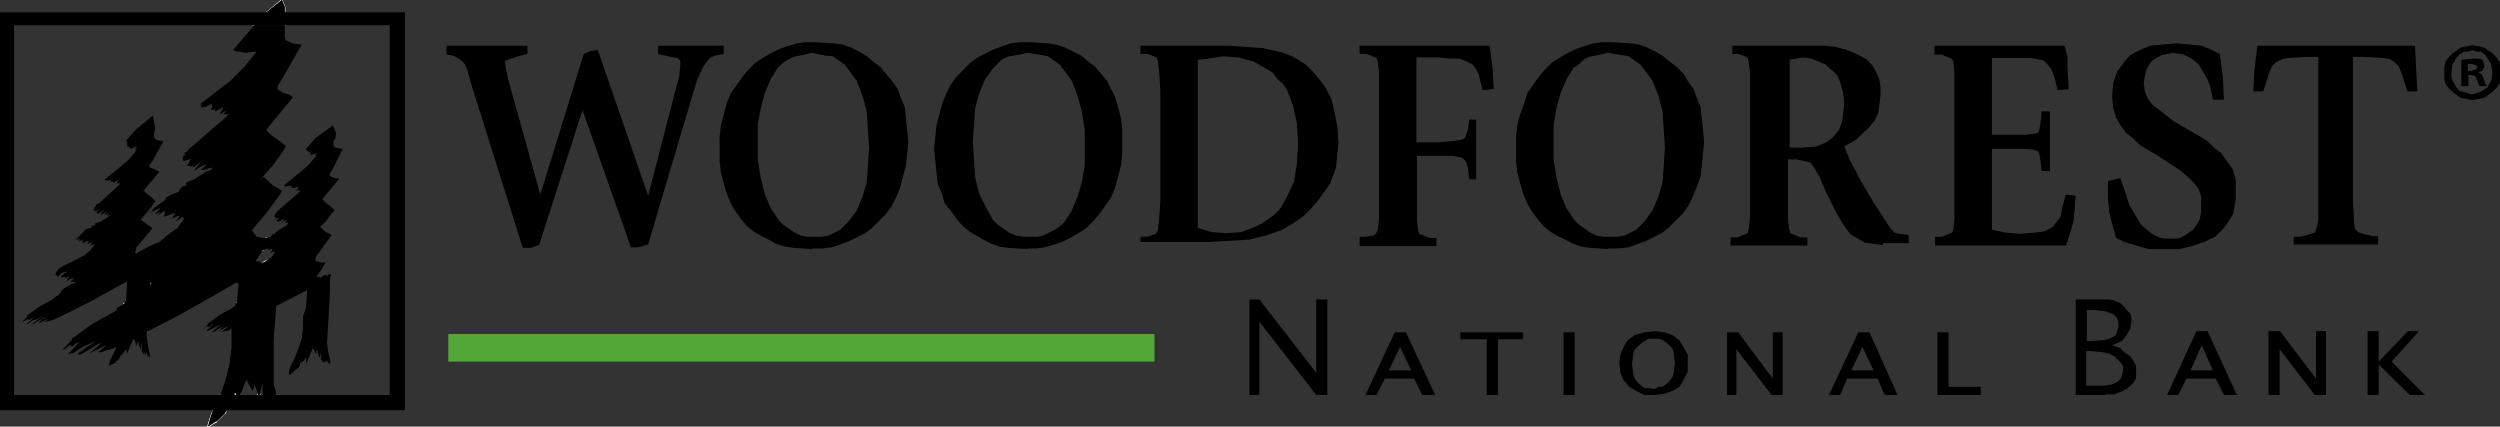 <?xml version="1.0" encoding="utf-8"?>
<!-- Generator: Adobe Illustrator 25.4.1, SVG Export Plug-In . SVG Version: 6.00 Build 0)  -->
<svg version="1.1" id="Layer_1" xmlns="http://www.w3.org/2000/svg" xmlns:xlink="http://www.w3.org/1999/xlink" x="0px" y="0px"
	 viewBox="0 0 426.6 72.8" style="enable-background:new 0 0 426.6 72.8;" xml:space="preserve">
<rect x="0" y="0" width="426.6" height="72.8" fill="#333333" stroke="none"/>
<style type="text/css">
	.st0{fill:#FFFFFF;}
	.st1{fill:#54A838;}
</style>
<g>
	<polygon points="35.5,72.7 35.7,71.9 36,71 37.6,67.4 40,67.4 39.5,68.6 39.3,69.1 39.1,69.6 38.8,69.8 38.6,70 38.4,70.5 
		37.2,71.7 36.9,71.9 36.4,72.2 35.7,72.7 35.5,72.7 	"/>
	<polygon class="st0" points="40.1,67.3 40.1,67.3 40.1,67.4 40.1,67.4 40.1,67.3 	"/>
	<polygon points="40.1,67.4 40.1,67.4 40.1,67.5 40.1,67.5 40.1,67.4 	"/>
	<polygon class="st0" points="38.7,70.2 38.5,70.2 38.4,70.5 37.2,71.7 36.9,71.9 36.4,72.2 35.7,72.7 35.5,72.7 35.7,71.9 36,71 
		36.4,70.2 36.2,70.2 35.9,71 35.6,71.9 35.4,72.6 35.3,72.8 35.5,72.8 35.7,72.8 35.8,72.8 36.5,72.3 37,72.1 37,72 37.2,71.8 
		38.4,70.6 38.5,70.6 38.7,70.2 	"/>
	<path d="M37.6,67.6h-0.1l-1.1,2.4h0.1L37.6,67.6L37.6,67.6z M40.1,67.6H40l-0.4,1.1l-0.2,0.5l-0.2,0.5l-0.2,0.2l-0.1,0.1h0.2l0,0
		l0.2-0.2l0,0l0.2-0.5l0.2-0.5l0,0L40.1,67.6L40.1,67.6z"/>
	<path class="st0" d="M36.4,70h-0.1l-0.1,0.1h0.1L36.4,70L36.4,70z M38.8,70h-0.2l-0.1,0.1h0.1L38.8,70L38.8,70L38.8,70z"/>
	<path d="M36.5,69.9h-0.1L36.3,70h0.1L36.5,69.9L36.5,69.9z M38.9,69.9h-0.2L38.6,70h0.2L38.9,69.9L38.9,69.9z"/>
	<rect x="37.5" y="67.4" transform="matrix(0.427 -0.904 0.904 0.427 -39.463 72.531)" class="st0" width="0" height="0"/>
	<polygon points="37.5,67.4 37.5,67.4 37.5,67.6 37.6,67.6 37.5,67.6 37.5,67.4 	"/>
	<path d="M35.7,72.5l0.2-0.6l0,0l0.2-0.9l1.6-3.5h2.1l-0.4,1L39.2,69L39,69.5l-0.2,0.2L38.5,70l0,0l-0.2,0.5l-1.2,1.2l-0.2,0.2
		l-0.5,0.2l0,0L35.7,72.5L35.7,72.5L35.7,72.5z M40,67.6h-2.4l-1.1,2.4L36.4,70l-0.1,0.1L36,71l-0.2,0.9l-0.2,0.7h0.2l0.7-0.5
		l0.5-0.2l0.2-0.2l1.2-1.2l0.2-0.4l0.1-0.1l0.1-0.1l0.1-0.1l0.2-0.2l0.2-0.5l0.2-0.5L40,67.6L40,67.6z"/>
	<polygon points="40.3,67.4 41,67.4 40.3,68.9 40.3,67.4 	"/>
	<polygon class="st0" points="41.2,67.3 41.1,67.3 41.1,67.4 41.1,67.4 41.2,67.3 	"/>
	<polygon points="41.1,67.4 41.1,67.4 41.1,67.5 41.1,67.4 	"/>
	<path d="M40.3,68.9L40.3,68.9h0.1H40.3L40.3,68.9z M40.4,68.9L40.4,68.9z M41,67.6h-0.1l-0.7,1.3v-1.3h-0.1v1.3v0.5l0.2-0.4
		L41,67.6L41,67.6z"/>
	<path d="M40.4,68.4v-0.8h0.4L40.4,68.4L40.4,68.4z M40.9,67.6h-0.7v1.3L40.9,67.6L40.9,67.6z"/>
	<polygon points="44.1,67.4 44.3,67.4 44.3,67.7 44.1,67.4 	"/>
	<polygon class="st0" points="43.9,67.3 43.8,67.3 43.9,67.4 43.9,67.4 43.9,67.3 	"/>
	<polygon points="43.9,67.4 43.9,67.4 44,67.5 44,67.5 43.9,67.4 	"/>
	<path d="M44.3,67.7L44.3,67.7L44.3,67.7L44.3,67.7z M44.4,67.6L44.4,67.6z M44.4,67.6h-0.1v0.1l-0.1-0.1H44l0.2,0.2l0.2,0.2v-0.3
		V67.6L44.4,67.6z"/>
	<polygon points="44.4,67.4 44.4,67.6 44.3,67.6 44.4,67.6 44.4,67.4 	"/>
	<polygon points="44.3,67.6 44.2,67.6 44.3,67.7 44.3,67.6 	"/>
	<polygon points="43.4,4.3 45.5,2.1 48.1,0 48.6,1.2 48.6,2.4 48.6,4.3 43.4,4.3 	"/>
	<polygon class="st0" points="48.2,0 48.1,0 48.6,1.2 48.6,2 48.7,2 48.7,1.2 48.7,1.2 48.2,0 	"/>
	<polygon points="48.7,2.3 48.6,2.3 48.6,2.4 48.6,4.2 48.7,4.2 48.7,2.4 48.7,2.3 	"/>
	<polygon class="st0" points="48.7,2 48.6,2 48.6,2.1 48.7,2.1 48.7,2 	"/>
	<polygon points="48.7,2.1 48.6,2.1 48.6,2.3 48.7,2.3 48.7,2.1 	"/>
	<polygon class="st0" points="48.1,0 48.1,0 48,0 48.1,0 47.9,0 45.5,2 45.6,2 48.1,0 	"/>
	<polygon points="45.4,2.3 45.2,2.3 43.3,4.2 43.5,4.2 45.4,2.3 	"/>
	<polygon class="st0" points="45.6,2 45.5,2 45.4,2 45.3,2.1 45.5,2.1 45.6,2 	"/>
	<polygon points="45.5,2.1 45.3,2.1 45.2,2.3 45.4,2.3 45.5,2.1 	"/>
	<polygon class="st0" points="43.2,4.3 43.2,4.3 43.1,4.4 43.1,4.4 43.2,4.3 	"/>
	<polygon points="43.3,4.2 43.2,4.3 43.2,4.3 43.3,4.2 	"/>
	<polygon points="48.1,0 48.1,0 45.6,2 45.5,2.1 45.4,2.3 43.5,4.2 43.6,4.2 45.6,2.2 48.1,0.2 48.5,1.2 48.5,2.4 48.5,4.2 
		48.6,4.2 48.6,2.4 48.6,2.3 48.6,2.1 48.6,2 48.6,1.2 48.1,0 	"/>
	<polygon points="47.4,69.6 47.2,69.6 47.2,69.8 46.9,69.6 46.5,68.6 46.2,68.9 46.2,69.3 46.2,69.6 46,69.3 45.7,68.6 45.5,69.1 
		45.5,69.3 45.3,69.1 45,68.6 45,68.4 44.8,68.1 44.8,67.4 47.2,67.4 47.4,68.1 47.6,69.6 47.6,69.8 47.4,69.6 	"/>
	<polygon points="47.3,67.6 47.2,67.6 47.4,68.1 47.6,69.6 47.6,69.8 47.4,69.6 47.2,69.6 47.2,69.8 46.9,69.6 46.5,68.6 46.2,68.9 
		46.2,69.3 46.2,69.6 46,69.3 45.7,68.6 45.5,69.1 45.5,69.3 45.3,69.1 45,68.6 45,68.4 44.9,68.4 45,68.4 44.8,68.1 44.8,67.6 
		44.7,67.6 44.7,68.1 44.7,68.2 44.9,68.4 44.9,68.6 44.9,68.7 45.2,69.2 45.2,69.2 45.4,69.4 45.6,69.6 45.6,69.1 45.7,68.9 
		45.9,69.4 45.9,69.4 46.1,69.7 46.3,69.9 46.3,69.3 46.3,68.9 46.4,68.8 46.8,69.6 46.8,69.6 47.1,69.9 47.1,69.9 47.3,69.9 
		47.3,69.7 47.4,69.7 47.6,69.9 47.6,69.9 47.8,69.9 47.8,69.6 47.8,69.6 47.5,68.1 47.5,68.1 47.3,67.6 	"/>
	<path class="st0" d="M47.3,70L47.3,70L47.3,70L47.3,70L47.3,70z M47.8,70L47.8,70L47.8,70L47.8,70L47.8,70z"/>
	<path d="M47.3,69.9h-0.2l0.1,0.1h0V69.9L47.3,69.9z M47.8,69.9h-0.2l0.1,0.1h0V69.9L47.8,69.9z"/>
	<rect x="47.3" y="67.4" transform="matrix(0.969 -0.247 0.247 0.969 -15.188 13.77)" class="st0" width="0" height="0"/>
	<polygon points="47.3,67.4 47.3,67.4 47.3,67.6 47.2,67.6 47.3,67.6 47.3,67.4 	"/>
	<path d="M45,68.4L45,68.4z M45.1,68.3l-0.2-0.2v-0.5h2.2l0.2,0.6l0.2,1.3l0,0l0,0h-0.3H47v0.1l0,0l-0.5-0.9l-0.1-0.1l-0.4,0.4l0,0
		v0.5l0,0l-0.2-0.7l-0.1-0.3L45.4,69l0,0l0,0l-0.2-0.4L45.1,68.3L45.1,68.3L45.1,68.3L45.1,68.3z M47.2,67.6L47.2,67.6h-2.4v0.6
		l0.2,0.2l0.1-0.1L45,68.4v0.2l0.2,0.5l0.2,0.2v-0.2l0.2-0.5l0.2,0.7l0.2,0.2v-0.2v-0.5l0.2-0.2l0.5,1l0.2,0.2v-0.2h0.2l0.2,0.2
		v-0.2l-0.2-1.4L47.2,67.6L47.2,67.6z"/>
	<polygon class="st0" points="47.3,67.3 47.3,67.3 47.3,67.4 47.3,67.4 47.3,67.3 	"/>
	<path d="M48.6,43.6h-0.5h0l-1,0.7h-0.4h-0.1v-0.1V44h-0.3l-0.4,0.3l0.4-0.2h0.2v0.2h0.2h0.5l1-0.7h0.2l-0.2,0.2l-0.2,1.4l-0.5,3.6
		L47.2,52l0.1-0.1l0.2-3l0.5-3.6l0.2-1.4l0.2-0.2L48.6,43.6L48.6,43.6z M46.1,40.5l-0.2,0.1H46l0.2,0.2l-0.5,0.5v0.2L45.3,42
		l-0.3,0.5l0.2-0.1l0.2-0.3l0.5-0.5l0,0v-0.2l0.4-0.4l0.1-0.1L46.1,40.5L46.1,40.5z"/>
	<path class="st0" d="M47.3,52l-0.1,0.1l0,0.1l0.1-0.1L47.3,52L47.3,52z M45.8,44.2l-0.6,0.3l0,0l-0.5,0.3h0.1l0.5-0.2l0,0
		L45.8,44.2L45.8,44.2z M45,42.6l-0.2,0.1l-0.1,0.2l0.2-0.1L45,42.6L45,42.6z M45.9,40.5h-0.4l0,0l0,0l-0.2,0.1h0.3L45.9,40.5
		L45.9,40.5z"/>
	<path d="M47.3,51.9L47.2,52l0,0.1l0.1-0.1L47.3,51.9L47.3,51.9z M46.3,44L46.3,44L46.3,44l-0.5,0.2l-0.5,0.4l0,0l0.6-0.3L46.3,44
		L46.3,44z M45.1,42.4l-0.2,0.1l-0.1,0.2l0.2-0.1L45.1,42.4L45.1,42.4z M46,40.5h-0.2l-0.4,0.1h0.4L46,40.5L46,40.5L46,40.5L46,40.5
		z"/>
	<polygon points="43.3,4.2 43.3,4.2 43.3,4.2 43.3,4.2 	"/>
	<path d="M25.4,48.6L24.9,49l-0.7,0.2l0,0l-1.9,1.2l-0.7,0.7l0,0l0,0.1l0,0l0,0.1h0l-0.1,0l-0.1,0.2l0.5-0.4h0.2h-0.2h-0.2l0.7-0.7
		l1.9-1.2l0.7-0.2l0.4-0.4L25.4,48.6L25.4,48.6L25.4,48.6L25.4,48.6z M25.5,47.4L25,47.6l0,0l-1,0.7l-0.4,0.3l1.8-0.2l0-0.1
		l-1.4,0.2l1-0.7l0.5-0.2L25.5,47.4L25.5,47.4z M23,43.2l-0.7,0.4l-1.2,1l0,0l-1,1l-0.1,0.1l0.2,0.2L20,46l-0.5,0.2h0.7l0,0L20,46.4
		h0.4v0.1v0.2l-0.2,0.4l1.8-1.2l0.4-0.4h0.4l0,0l0,0L22.1,46l0,0l-0.3,0.5L21.6,47l-0.1,0.2h0.4h0l0.7-0.5l0.4-0.1l-0.5,0.4l0.1,0.2
		l1.4-0.7h0.2l0,0l-1,0.9l0,0v0.3v0l0.3,0.3l0.1,0.1l0.8-0.5l0.9-0.4l0.3,0.1l0-0.1L25.3,47l-1,0.5L23.6,48l-0.2-0.2v-0.2l1-0.9
		l0.2-0.2h-0.5L22.6,47l1-0.7l-1,0.2L21.9,47h-0.2l0.2-0.5l0.2-0.5l0.7-0.5l0.5-0.2h-0.5h-0.5l-0.5,0.5l-1.4,0.9l0.2-0.5l-0.2,0.2
		v-0.2h-0.2l0.2-0.2H20l0.5-0.2l-0.2-0.2l1-1l1.2-0.9L23,43.2L23,43.2L23,43.2L23,43.2z"/>
	<path class="st0" d="M21.3,51.6l-0.2,0.1l-0.1,0.2l0.2-0.1L21.3,51.6L21.3,51.6z M21.4,51.4L21.4,51.4L21.4,51.4L21.4,51.4
		L21.4,51.4z M25.7,48.2l-0.1,0l0,0.1l0.1,0l-0.1,0.1l0,0.2v0l0.1-0.1L25.7,48.2L25.7,48.2z M25.7,47.2l0,0.3l0.1,0L25.7,47.2
		L25.7,47.2L25.7,47.2z M23.2,43.1l-0.1,0.1v0l0.1,0.1l0.1-0.1L23.2,43.1L23.2,43.1L23.2,43.1z"/>
	<path d="M21.5,51.4l-0.2,0.1l-0.1,0.2l0.2-0.1L21.5,51.4L21.5,51.4z M21.6,51.2l-0.2,0.2l0,0h0.1L21.6,51.2L21.6,51.2L21.6,51.2
		L21.6,51.2z M25.5,48.5l-0.1,0.1l0,0l0,0l0,0.1l0.1-0.1v0L25.5,48.5L25.5,48.5z M25.5,48.3l-0.1,0l0,0.1l0.1,0L25.5,48.3L25.5,48.3
		z M25.5,47.2l0,0.1l0.1,0v0.1l-0.1,0l0,0.1l0.1,0l0-0.3L25.5,47.2L25.5,47.2z M23.1,43.2L23,43.2v0l0.1,0.1l0.1-0.1L23.1,43.2
		L23.1,43.2L23.1,43.2z"/>
	<polygon class="st0" points="37.6,67.3 37.5,67.3 37.5,67.4 37.6,67.3 	"/>
	<path d="M40.4,52L40.4,52l-0.1,0.1l-0.1,1.5l-0.5,1.5l0.1-0.1l-0.2,0.2l-0.2,0.6v0.1l0.1-0.1v0l0.7-2.1L40.4,52L40.4,52z
		 M40.7,48.1L40.7,48.1L40.7,48.1L40.7,48.1L40.7,48.1z M40.7,48L40.6,48v0h0.1L40.7,48L40.7,48z"/>
	<path class="st0" d="M39.5,56L39.4,56v0.1l0.1-0.1V56L39.5,56z M40.4,51.6l-0.1,0.1l0,0.2l0.1-0.1L40.4,51.6L40.4,51.6z M40.7,48.8
		l-0.1,0.1l0,0L40.7,48.8L40.7,48.8L40.7,48.8z M40.7,48.3l-0.1,0.1l0,0.2l0.1-0.1L40.7,48.3L40.7,48.3z M40.5,48.2L40.5,48.2
		L40.5,48.2L40.5,48.2L40.5,48.2z M40.5,48.2h-0.2l-0.2,0.1h0.1l0,0l0,0L40.5,48.2L40.5,48.2L40.5,48.2z"/>
	<path d="M39.5,55.8l-0.1,0.1V56l0.1-0.1V55.8L39.5,55.8z M39.8,55l-0.1,0.1l0,0.1L39.8,55L39.8,55z M40.4,51.7l-0.1,0.1l0,0.3
		l0.1-0.1l0.1-0.1L40.4,51.7L40.4,51.7z M40.6,48l-0.3,0.2h0.2l-0.1,0.1l0.1-0.1v0l0.1-0.1l0,0.2l0.1-0.1l0-0.2l0,0l0,0l0-0.1
		L40.6,48L40.6,48L40.6,48z"/>
	<path d="M22.2,58l-1.7,0.9L20,59.1l-0.1,0.2l0.6-0.3l1.6-0.8L22.2,58L22.2,58z M24.9,56.7l-2.3,1.1h0.1l0,0.1l0,0l2.2-1.1
		L24.9,56.7L24.9,56.7z"/>
	<path class="st0" d="M19.8,59.2l-0.2,0.1l0,0l-0.1,0.1l0.2-0.1l0,0L19.8,59.2L19.8,59.2z M22.6,57.9h-0.2l-0.1,0.2L22.6,57.9
		L22.6,57.9L22.6,57.9z M25.2,56.5l-0.1,0.1l0,0.1l0.1-0.1L25.2,56.5L25.2,56.5z"/>
	<path d="M20,59.1l-0.2,0.1l0,0.1l0,0l0.2-0.1L20,59.1L20,59.1z M22.7,57.8L22.7,57.8L22.2,58l-0.1,0.2l0.2-0.1l0.1-0.2h0.2l0,0
		L22.7,57.8L22.7,57.8L22.7,57.8L22.7,57.8z M25.1,56.6l-0.1,0.1l0,0.1l0.1-0.1L25.1,56.6L25.1,56.6z"/>
	<polygon class="st0" points="44.5,67.3 44.4,67.3 44.4,67.4 44.4,67.4 44.5,67.3 	"/>
	<polygon points="44.4,67.4 44.4,67.4 44.4,67.4 44.4,67.4 	"/>
	<polygon class="st0" points="40,67 40,67.3 40.1,67.3 40.1,67.2 40.1,67.2 40.1,67.3 40.3,67.3 40.3,67.2 40,67 	"/>
	<path d="M44,67.5L44,67.5L44,67.5L44,67.5L44,67.5z M41.1,67.5L41.1,67.5L41.1,67.5L41.1,67.5L41.1,67.5L41.1,67.5z M40.1,67.5
		L40.1,67.5L40.1,67.5L40.1,67.5L40.1,67.5L40.1,67.5z"/>
	<polygon class="st0" points="40.1,67.3 40,67.3 40,67.4 37.6,67.4 37.7,67.3 37.6,67.3 37.5,67.4 37.5,67.4 37.6,67.4 40,67.4 
		40.1,67.4 40.1,67.3 	"/>
	<path d="M37.6,67.4h-0.1l0,0.1h0.1L37.6,67.4L37.6,67.4z M40.1,67.4H40l0,0.1h0h0.1L40.1,67.4L40.1,67.4L40.1,67.4L40.1,67.4z"/>
	<polygon points="40,67.4 37.6,67.4 37.6,67.6 40,67.6 40,67.4 	"/>
	<polygon class="st0" points="41.1,67.3 41,67.3 41,67.4 40.3,67.4 40.3,67.3 40.2,67.3 40.1,67.4 40.3,67.4 40.3,67.4 41,67.4 
		41,67.4 41.1,67.4 41.1,67.3 	"/>
	<path d="M40.3,67.4h-0.1l0,0v0.1h0.1V67.4L40.3,67.4z M41.1,67.4H41l-0.1,0.1H41H41L41.1,67.4L41.1,67.4L41.1,67.4L41.1,67.4z"/>
	<polygon class="st0" points="40.2,67.3 40.1,67.3 40.1,67.4 40.1,67.4 40.1,67.4 40.2,67.3 	"/>
	<polygon points="40.1,67.4 40.1,67.4 40.1,67.5 40.1,67.4 	"/>
	<polygon points="41,67.4 40.3,67.4 40.3,67.4 40.3,67.6 40.9,67.6 41,67.4 41,67.4 	"/>
	<polygon class="st0" points="44.4,67.3 44.3,67.3 44.3,67.4 44.1,67.4 44,67.3 43.9,67.3 43.9,67.4 44.1,67.4 44.1,67.4 44.3,67.4 
		44.3,67.4 44.4,67.4 44.4,67.3 	"/>
	<path d="M44.1,67.4h-0.1l0,0l0,0l0.1,0.1h0.2L44.1,67.4L44.1,67.4z M44.4,67.4h-0.1v0.1h0.1L44.4,67.4L44.4,67.4L44.4,67.4z"/>
	<polygon points="44.3,67.4 44.1,67.4 44.1,67.4 44.2,67.6 44.3,67.6 44.3,67.4 44.3,67.4 	"/>
	<path class="st0" d="M43.4,4.3h-0.2l-0.1,0.1h0.2L43.4,4.3L43.4,4.3z M48.7,4.3h-0.1v0.1h0.1V4.3L48.7,4.3z"/>
	<polygon points="48.7,4.2 48.6,4.2 48.6,4.3 43.4,4.3 43.5,4.2 43.3,4.2 43.3,4.2 43.2,4.3 43.4,4.3 48.6,4.3 48.7,4.3 48.7,4.2 	
		"/>
	<polygon points="48.6,4.2 48.5,4.2 43.6,4.2 43.5,4.2 43.4,4.3 48.6,4.3 48.6,4.2 	"/>
	<polygon class="st0" points="47.3,67.3 47.1,67.3 47.2,67.4 44.8,67.4 44.8,67.3 44.7,67.3 44.7,67.4 44.7,67.4 44.8,67.4 
		44.8,67.4 47.2,67.4 47.2,67.4 47.3,67.4 47.3,67.4 47.3,67.4 47.3,67.3 	"/>
	<path d="M44.8,67.4h-0.1v0.1h0.1V67.4L44.8,67.4z M47.3,67.4h-0.1l0,0.1h0.1L47.3,67.4L47.3,67.4z"/>
	<polygon points="47.2,67.4 44.8,67.4 44.8,67.4 44.8,67.6 47.2,67.6 47.2,67.6 47.2,67.4 47.2,67.4 	"/>
	<polygon class="st1" points="76.5,57 197,57 197,61.7 76.5,61.7 76.5,57 	"/>
	<path d="M206.3,10l-1.9,0.2v28.7l2.4,0.7l2.4,0.2l2.6-0.2l1.4-0.5l1.2-0.5l1-0.5l1-0.7l1-0.7l1-1l1.2-2.1l1.2-2.6l0.5-3.1l0.2-3.3
		l-0.2-3.6l-0.7-3.1l-1-2.6l-0.7-1l-1-0.9l-0.7-1l-1.2-0.7l-2.1-1.2l-2.6-0.7l-2.6-0.2L206.3,10L206.3,10z M194.6,41.8v-1.4h1.2
		l1.4-0.5l0.2-0.2l0.2-0.5l0.2-1.9l0.2-3.1V15.4l-0.2-3.1l-0.2-1.9l-0.2-0.5l-0.2-0.2l-1.4-0.5h-1.2V7.8h15.2l2.6,0.2l3.1,0.2
		l3.1,0.7l1.4,0.5l1.4,0.7l1.4,0.9l1.2,1.2l1.2,1.4l1,1.4l1,1.9l0.5,2.1l0.5,2.6l0.2,2.8l-0.2,1.7l-0.2,2.4l-0.5,1.4l-0.5,1.4
		l-1,1.4l-1,1.4l-1.2,1.4l-1.4,1.4l-1.7,1.2l-2.1,1.2l-2.6,0.9l-2.9,0.7l-3.3,0.2l-3.6,0.2H194.6L194.6,41.8z M232,41.8v-1.4h1
		l1.4-0.2l0.5-0.5l0.2-0.5l0.2-1.7v-3.3V15.4v-3.1l-0.2-1.9l-0.2-0.5l-0.5-0.2l-1.2-0.5H232V7.8h22.2l0.5,3.8l0.2,3.6l-1.9,0.2
		l-0.7-2.8l-0.5-0.9l-0.5-0.7l-1-0.5l-1.2-0.5h-1.7l-1.9-0.2h-3.8v14.5h3.6l2.4-0.2l1.4-0.2l0.7-0.2l0.2-0.2l0.5-1.4l0.2-1.7h1.2
		v10.2h-1.2l-0.2-1.9l-0.2-0.7l-0.2-0.5l-0.5-0.5l-0.5-0.2l-1.4-0.2h-2.1h-3.8v7.8v3.3l0.2,1.7l0.2,0.5l0.5,0.2l1.2,0.5h1.2v1.4H232
		L232,41.8z M306.6,10l-1.2,0.2v15h2.1l2.4-0.2l1.7-0.7l1.2-0.9l1-1.2l0.5-1.4l0.2-1.2l0.2-2.1l-0.2-1.7L314,14l-0.5-1.2l-1-0.9
		l-1-0.9l-1.2-0.5l-1.2-0.5l-1.4-0.2L306.6,10L306.6,10z M321.3,41.8l-1.7-0.2l-1.4-0.2l-1.2-0.7l-1.2-0.7l-0.7-0.9l-0.7-1l-1-1.7
		l-1.9-3.8l-1-2.4l-1-1.7l-0.5-0.7l-0.5-0.2l-1-0.2l-1-0.2h-1.4v7.1v3.1l0.2,1.7l0.2,0.7l0.5,0.2l1.2,0.5h1.2v1.4h-13.1v-1.4h1.2
		l1.2-0.5l0.5-0.2l0.2-0.7l0.2-1.7v-3.1V15.4v-3.1l-0.2-1.7l-0.2-0.7L298,9.7l-1.4-0.5h-1V7.8h13.8h1.9l1.9,0.2l1.9,0.5l1.7,0.7
		l1.7,0.9l0.7,0.7l0.5,0.7l0.5,0.9l0.5,1.2l0.2,1.2v1.4l-0.2,1.7l-0.2,1.4l-0.7,1.4l-1,1.2l-1,0.9l-1,1l-2.1,1.2l1,2.4l1.9,3.6
		l2.4,4l2.6,4l0.7,0.7l0.7,0.2l1.7,0.2v1.4H321.3L321.3,41.8z M330.2,41.8v-1.4h1.2l1.2-0.5l0.5-0.2l0.2-0.5l0.2-1.7v-3.3V15.4v-3.3
		l-0.2-1.7L333,10l-0.5-0.2l-1.2-0.5h-1.2V7.8h22.2l0.5,1.9v1.9l0.2,3.6l-1.9,0.2l-0.5-2.1l-0.5-1.4l-0.7-0.9l-0.7-0.7l-1-0.2
		l-1.2-0.2h-3.3h-3.3V23h3.1h2.6l1.7-0.2l0.5-0.2l0.2-0.5l0.2-1.2l0.2-1.9h1.4v10.2h-1.4l-0.2-1.7l-0.2-1.2l-0.2-0.5l-0.5-0.2
		l-1.7-0.2h-2.4h-3.3v13.8l2.4,0.5l2.4,0.2l2.4-0.2l1.7-0.2l1.4-0.7l0.7-0.9l0.7-0.9l0.2-1.2l0.7-2.6l1.7,0.2l-0.2,2.6l-0.2,1.9
		l-1.2,4H330.2L330.2,41.8z M391.4,41.8v-1.4h1.2l1.7-0.5l0.7-0.2l0.2-0.5l0.2-0.7l0.2-0.9v-3.1V9.7h-1.9l-3.3,0.2l-1,0.2l-1,0.5
		l-0.7,0.7l-0.5,1.2l-1,3.1h-1.7l0.2-3.8l0.5-4h26.9l0.2,4l0.2,3.8h-1.7l-1-3.1l-0.5-1.2l-0.7-0.7l-0.7-0.5l-1.2-0.2l-3.3-0.2h-1.9
		v24.7l0.2,3.1v0.9l0.2,0.7l0.5,0.5l0.5,0.2l1.9,0.5h1v1.4H391.4L391.4,41.8z M107.7,42.3l-8.3-23.5l-7.4,23l-1.4,0.5h-1.4L80.3,14
		l-0.5-1.9l-0.5-1.2l-0.7-0.7l-1.2-0.7l-1.2-0.2V7.8H90v1.4l-1.9,0.5l-1.4,0.5l-0.5,0.2v0.5l0.5,2.6l5.5,19.7l7.4-24l1.2-0.5
		l1.2-0.2l8.6,24.9l4.3-16.6l1-3.8l0.2-2.1v-0.5l-0.5-0.5l-1.2-0.2l-2.1-0.5V7.8h11.2v1.4L122,9.5l-0.5,0.2L121,10l-0.5,0.7
		l-0.5,0.7l-1,2.1l-1,3.3l-7.4,24.9l-1.7,0.5H107.7L107.7,42.3z M137.4,9.3l-1,0.2l-1,0.2l-1,0.5l-1,0.7l-0.7,0.7l-1.2,1.9l-1,2.4
		l-0.7,2.6l-0.5,2.8v2.8v3.1l0.5,3.1l0.7,2.8l1,2.4l1.4,2.1l0.7,0.7l1,0.7l1,0.7l1,0.5l1.2,0.2h1.2h1.2l1.2-0.2l1-0.5l1-0.5l0.7-0.7
		l0.7-0.7l1.4-1.9l1-2.4l0.7-2.4l0.2-2.8l0.2-3.1l-0.2-3.1l-0.2-3.1l-0.7-2.6l-1-2.6l-1.4-1.9l-0.7-0.9l-1-0.7l-1-0.7L141,9.5
		l-1.2-0.2L138.6,9L137.4,9.3L137.4,9.3z M138.6,42.5l-3.1-0.2l-1.4-0.2l-1.7-0.5l-1.2-0.7l-1.4-0.7l-1.2-0.7l-1.2-1l-1-1.2l-1-1.4
		l-0.7-1.2l-0.7-1.7l-0.5-1.7l-0.5-1.9l-0.2-1.9v-2.1v-2.1l0.2-1.9l0.5-1.9l0.5-1.9l0.7-1.7l1-1.4l1-1.4l1-1.2l1.2-1.2l1.4-0.9
		l1.2-0.7l1.4-0.7l1.4-0.5l1.7-0.5l1.4-0.2h1.7l3.3,0.2l1.4,0.2l1.4,0.5l1.4,0.7l1.2,0.7l1.2,1l1.2,0.9l1,1.2l1,1.2l1,1.4l0.5,1.4
		l0.7,1.7l0.2,1.9l0.2,1.9l0.2,2.1l-0.2,2.1l-0.2,1.9l-0.5,1.9l-0.5,1.9l-0.7,1.7l-0.7,1.4l-1,1.4l-1.2,1.2l-1.2,1.2l-1.2,0.9
		l-1.4,0.7l-1.4,0.7l-1.4,0.5l-1.4,0.5l-1.7,0.2H138.6L138.6,42.5z M174.1,9.3l-1.2,0.2l-1,0.2l-1,0.5l-0.7,0.7l-0.7,0.7l-1.4,1.9
		l-1,2.4l-0.7,2.6l-0.2,2.8l-0.2,2.8l0.2,3.1l0.2,3.1l0.7,2.8l1.2,2.4l1.2,2.1l0.7,0.7l1,0.7l1,0.7l1.2,0.5l1.2,0.2h1.2h1.2l1-0.2
		l1-0.5l1-0.5l1-0.7l0.7-0.7l1.2-1.9l1-2.4l0.7-2.4l0.5-2.8v-3.1v-3.1l-0.5-3.1l-0.7-2.6l-1-2.6l-1.4-1.9l-0.7-0.9l-1-0.7l-1-0.7
		l-1-0.2l-1.2-0.2L175.3,9L174.1,9.3L174.1,9.3z M175.3,42.5l-3.3-0.2l-1.4-0.2l-1.4-0.5l-1.4-0.7l-1.2-0.7l-1.2-0.7l-1.2-1l-1-1.2
		l-1-1.4l-1-1.2l-0.5-1.7l-0.7-1.7l-0.2-1.9l-0.2-1.9l-0.2-2.1l0.2-2.1l0.2-1.9l0.5-1.9l0.5-1.9l0.7-1.7l0.7-1.4l1-1.4l1.2-1.2
		l1.2-1.2l1.2-0.9l1.4-0.7l1.4-0.7l1.4-0.5l1.4-0.5l1.7-0.2h1.7l3.1,0.2l1.4,0.2l1.4,0.5l1.4,0.7l1.4,0.7l1.2,1l1.2,0.9l1,1.2l1,1.2
		l0.7,1.4l0.7,1.4l0.5,1.7l0.5,1.9l0.2,1.9v2.1v2.1l-0.2,1.9l-0.5,1.9l-0.5,1.9l-0.7,1.7l-1,1.4l-1,1.4l-1,1.2l-1.2,1.2l-1.4,0.9
		l-1.2,0.7l-1.4,0.7l-1.4,0.5l-1.7,0.5l-1.4,0.2H175.3L175.3,42.5z M273.2,9.3l-1,0.2l-1,0.2l-1,0.5l-0.7,0.7l-1,0.7l-1.2,1.9
		l-1,2.4l-0.7,2.6l-0.5,2.8v2.8v3.1l0.5,3.1l0.7,2.8l1,2.4l1.4,2.1l0.7,0.7l1,0.7l1,0.7l1,0.5l1.2,0.2h1.2h1.2l1.2-0.2l1-0.5l1-0.5
		l0.7-0.7l0.7-0.7l1.4-1.9l1-2.4l0.7-2.4l0.2-2.8l0.2-3.1l-0.2-3.1l-0.2-3.1l-0.7-2.6l-1-2.6l-1.4-1.9l-0.7-0.9l-1-0.7l-1-0.7
		l-1.2-0.2l-1.2-0.2L274.4,9L273.2,9.3L273.2,9.3z M274.4,42.5l-3.1-0.2l-1.4-0.2l-1.4-0.5l-1.4-0.7l-1.4-0.7l-1.2-0.7l-1.2-1
		l-1-1.2l-1-1.4l-0.7-1.2l-0.7-1.7l-0.5-1.7l-0.5-1.9l-0.2-1.9v-2.1v-2.1l0.2-1.9l0.5-1.9l0.7-1.9l0.5-1.7l1-1.4l1-1.4l1-1.2
		l1.2-1.2l1.4-0.9l1.2-0.7l1.4-0.7l1.4-0.5l1.7-0.5l1.4-0.2h1.7l3.3,0.2l1.4,0.2l1.4,0.5l1.4,0.7l1.2,0.7l1.2,1l1.2,0.9l1.2,1.2
		l0.7,1.2l1,1.4l0.5,1.4l0.7,1.7l0.2,1.9l0.2,1.9l0.2,2.1l-0.2,2.1l-0.2,1.9l-0.2,1.9l-0.7,1.9l-0.7,1.7l-0.7,1.4l-1,1.4l-1.2,1.2
		l-1.2,1.2l-1.2,0.9l-1.4,0.7l-1.4,0.7l-1.4,0.5l-1.4,0.5l-1.7,0.2H274.4L274.4,42.5z M369.5,42.5h-2.9l-2.4-0.7l-1.7-0.5l-1.4-0.7
		l-0.7-2.4l-0.5-2.1l-0.2-2.4v-2.8l2.1-0.5l1,2.8l0.5,1.7l1,1.7l1,1.7l1.4,1.2l0.7,0.5l1,0.5l1,0.2h1.2h1.2l1-0.5l0.7-0.5l0.7-0.5
		l0.7-0.9l0.5-1l0.2-1.2v-1.2v-1.4l-0.5-1.4l-1-1.2l-1-0.9l-1-0.9l-1.4-0.9l-2.6-1.7l-2.9-1.7l-1.2-1.2l-1.2-0.9l-1-1.4l-0.7-1.2
		l-0.5-1.7l-0.2-1.9l0.2-2.4l0.7-1.9l1-1.4l1.2-1.4l1.7-0.9l1.7-0.7l2.1-0.2l2.4-0.2l2.4,0.2l1.9,0.2l1.7,0.7l1.4,0.7l0.5,3.8l0.2,4
		h-1.9l-0.5-2.4l-0.5-1.2l-0.7-1.2l-0.7-1.2l-1.2-1l-1.4-0.7L370.9,9l-1,0.2l-1,0.2l-1,0.5l-0.7,0.5l-0.5,0.7l-0.5,0.9l-0.2,1
		l-0.2,1.2l0.2,1.4l0.5,1.2l0.7,1l1.2,0.9l2.4,1.9l2.9,1.7l2.9,1.7l1.2,1.2l1.2,0.9l1,1.4l1,1.4l0.5,1.7v1.9V34l-0.2,1.2l-0.2,1.2
		l-0.5,0.9l-1.2,1.7l-1.4,1.4l-1.9,0.9L374,42l-2.1,0.5H369.5L369.5,42.5z"/>
	<polygon points="224.6,67.4 214.9,54.9 214.9,67.4 213.2,67.4 213.2,51.1 214.9,51.1 224.6,63.6 224.6,51.1 226.5,51.1 226.5,67.4 
		224.6,67.4 	"/>
	<path d="M237,63.2h3.8l-1.9-4L237,63.2L237,63.2z M242.7,67.4l-1.4-2.8h-5l-1.4,2.8H233l5-10.7h1.9l5,10.7H242.7L242.7,67.4z"/>
	<polygon points="253.7,67.4 253.7,57.9 249.2,57.9 249.2,56.7 259.9,56.7 259.9,57.9 255.6,57.9 255.6,67.4 253.7,67.4 	"/>
	<polygon points="266.8,56.7 268.7,56.7 268.7,67.4 266.8,67.4 266.8,56.7 	"/>
	<path d="M280.6,58.2l-0.7,0.5l-0.5,0.5l-0.5,0.5l-0.2,0.7l-0.2,1.7l0.2,1.7l0.2,0.7l0.5,0.7l0.5,0.5l0.7,0.5h0.7l1,0.2L283,66h0.7
		l0.7-0.5l0.5-0.5l0.5-0.7l0.2-0.7l0.2-1.7l-0.2-1.7l-0.2-0.7l-0.5-0.5l-0.5-0.5l-0.7-0.5l-0.7-0.2h-0.7h-1L280.6,58.2L280.6,58.2z
		 M280.6,67.4l-1.4-0.7L278,66l-1-1.2l-0.5-1.2l-0.2-1.7l0.2-1.4l0.5-1.2l0.7-1.2l1.2-0.9l1.7-0.5l1.7-0.2l1.7,0.2l1.4,0.5l1.2,0.9
		l0.7,1.2l0.7,1.2V62v1.4l-0.7,1.4l-0.7,1.2l-1.2,0.7l-1.4,0.5l-1.7,0.2H280.6L280.6,67.4z"/>
	<polygon points="302.3,67.4 296.3,59.6 296.3,67.4 294.7,67.4 294.7,56.7 296.6,56.7 302.5,64.6 302.5,56.7 304.2,56.7 304.2,67.4 
		302.3,67.4 	"/>
	<path d="M315.9,63.2h3.8l-1.9-4L315.9,63.2L315.9,63.2z M321.6,67.4l-1.2-2.8h-5.2l-1.2,2.8h-1.9l5-10.7h1.9l4.8,10.7H321.6
		L321.6,67.4z"/>
	<polygon points="330.6,67.4 330.6,56.7 332.5,56.7 332.5,66 338,66 338,67.4 330.6,67.4 	"/>
	<path d="M356.1,58.2h1l2.1-0.2l0.7-0.2l0.5-0.2l0.7-0.5l0.2-0.7l0.2-0.5v-0.7l-0.2-0.9l-0.7-0.7l-1.4-0.5l-1.9-0.2h-1.2V58.2
		L356.1,58.2z M356.1,65.8h0.7h2.4l1.2-0.2l1-0.5l0.5-0.5l0.2-0.7l0.2-0.7v-0.7l-0.5-0.7l-0.5-0.5l-0.5-0.5l-1-0.5l-1-0.2l-2.1-0.2
		h-0.7V65.8L356.1,65.8z M359.2,67.4h-5V51.1h4.3h1.4l1,0.2l1,0.5l0.5,0.5L363,53l0.5,0.5l0.2,0.7v0.7l-0.2,1.2l-0.7,1.2l-0.7,0.9
		l-1.7,0.7l1.4,0.5l0.7,0.7l1,0.7l0.5,0.7l0.5,0.9v0.9v1.2l-0.5,0.9l-1,0.9l-1,0.5l-1.2,0.5H359.2L359.2,67.4z"/>
	<path d="M373.8,63.2h3.8l-1.9-4.3L373.8,63.2L373.8,63.2z M379.5,67.4l-1.4-2.8h-5l-1.4,2.8h-1.9l5-10.9h1.9l5,10.9H379.5
		L379.5,67.4z"/>
	<polygon points="395,67.4 389,59.6 389,67.4 387.1,67.4 387.1,56.5 389,56.5 389.2,56.7 395.2,64.6 395.2,56.5 396.9,56.5 
		396.9,67.4 395,67.4 	"/>
	<polygon points="411.2,67.4 405.9,62.2 405.9,67.4 404,67.4 404,56.5 405.9,56.5 405.9,61.7 410.9,56.5 412.8,56.5 408.1,61.7 
		413.8,67.4 411.2,67.4 	"/>
	<path d="M421.2,12.1h0.5l0.7-0.2l0.2-0.2l0.2-0.2l-0.2-0.2v-0.2l-1-0.2h-0.5V12.1L421.2,12.1z M423.1,14.7l-0.5-1.2l-0.2-0.5
		l-0.7-0.2h-0.5v1.9H420v-4.5l1.9-0.2h1l0.7,0.2l0.2,0.5l0.2,0.7l-0.2,0.2l-0.2,0.5l-0.7,0.2l0.7,0.5l0.2,0.7l0.5,1.2H423.1
		L423.1,14.7z M419.7,9.3l-0.5,0.5l-0.7,1.2l-0.2,1.4v0.7l0.2,0.7l0.7,1.2l0.5,0.5l0.7,0.2l0.7,0.2l0.7,0.2l0.7-0.2l0.7-0.2l1.2-0.7
		l0.7-1.2l0.2-1.4l-0.2-1.4l-0.7-1.2L424,9.3l-0.7-0.5h-0.7l-0.7-0.2l-0.7,0.2h-0.7L419.7,9.3L419.7,9.3z M420.9,16.9l-1-0.2
		l-0.7-0.5l-0.7-0.5l-0.7-0.7l-0.5-0.7l-0.2-0.9v-1v-0.9l0.2-1l0.5-0.7l0.7-0.7l0.7-0.5l0.7-0.5l1-0.2l1-0.2l1,0.2l1,0.2l0.7,0.5
		l0.7,0.5l0.7,0.7l0.5,0.7l0.2,1v0.9v1l-0.2,0.9l-0.5,0.7l-0.7,0.7l-0.7,0.5l-0.7,0.5l-1,0.2l-1,0.2L420.9,16.9L420.9,16.9z"/>
	<polygon points="44.8,67.4 44.8,65.3 44.3,67.4 44.1,67.4 43.4,65.5 43.4,66 43.1,66.7 42.2,65.1 42.2,64.8 41.9,65.1 41,67.4 
		40.3,67.4 40.3,67.2 40,67 40,67.4 37.6,67.4 38.4,65.1 39.1,62.4 39.5,59.4 39.5,55.8 40.3,53.7 40.7,48 36.2,50.6 30.7,53.7 
		25.3,56.5 20.5,58.9 19.5,59.4 18.1,59.8 17.2,60.1 16.4,60.1 16.7,60.1 17.4,59.6 18.1,58.9 16.7,59.6 15.2,60.3 16.7,59.1 
		17.2,58.6 16.9,58.6 13.8,60.5 13.3,60.5 13.3,60.3 13.6,60.1 15,59.1 16.4,58.2 14.3,59.1 13.8,59.4 12.4,60.3 12.1,60.3 
		11.9,60.3 11.7,60.5 11.7,60.3 12.4,59.6 13.3,58.6 13.6,58.4 12.9,58.6 12.4,59.1 12.1,59.1 12.1,58.9 11.9,58.9 11,59.6 
		10.7,59.6 11.4,58.9 12.4,57.9 12.1,57.9 11.9,58.2 11.7,58.2 15.7,55.3 18.6,53.7 19.8,53 20,52.7 19.8,52.7 20,52.5 21,52 
		21.9,51.3 22.2,51.3 21.9,51.3 21.7,51.3 22.4,50.6 24.3,49.4 25,49.2 26,48.2 24.1,48.4 25,47.7 25.7,47.5 25.7,47.3 25.3,47 
		24.3,47.5 23.6,48 23.3,47.7 23.3,47.5 24.3,46.5 24.5,46.3 24.1,46.3 22.6,47 23.6,46.3 22.6,46.5 21.9,47 21.7,47 21.9,46.5 
		22.2,46.1 22.9,45.6 23.3,45.4 22.9,45.4 22.4,45.4 21.9,45.8 20.5,46.8 20.7,46.3 20.5,46.5 20.5,46.3 20.2,46.3 20.5,46.1 
		20,46.1 20.5,45.8 20.2,45.6 21.2,44.6 22.4,43.7 25.5,42 27.2,41.3 28.6,40.1 30.3,38.9 31.4,37.3 31.2,37 30,37.8 30.7,36.8 
		30.5,36.8 29.3,37.3 29.8,36.6 29.8,36.3 29.1,36.6 28.6,36.8 27.9,37 28.1,36.6 28.1,35.9 27.6,36.3 26.9,36.8 27.4,36.1 
		26.4,36.6 27.4,35.4 26.4,35.9 25.7,36.3 26,35.9 26.4,35.4 28.1,34.2 28.3,34 28.3,33.7 29.3,33.2 30.3,32.8 30.7,32.5 30.5,32.3 
		30.7,32.3 31.2,31.8 31.9,31.6 31.7,31.3 31.9,31.1 33.1,30.6 35,29.4 36,29 36.4,28.5 36,28.7 35.5,28.7 35,29.2 35.7,28 
		35.3,28.7 34.8,29 34.3,29 35.3,28 34.1,28.5 33.1,29.2 34.3,27.5 33.1,28.5 32.9,28.5 32.9,28.3 32.4,28.5 32.4,28.3 31.9,28.3 
		32.6,27.1 31.4,27.5 31.2,27.3 31.2,27.1 31.2,26.8 31.4,26.8 31.2,26.6 31.7,26.4 31.4,26.1 31.9,25.9 32.2,25.4 32.9,24.9 
		35.3,22.8 39.1,19.5 38.6,19.5 38.1,19.5 38.6,19 38.4,19 37.4,19.5 37.9,18.8 38.1,18.3 36.7,19 36.7,18.5 36.4,18.8 36.2,18.8 
		36,18.5 36.2,18.3 36.2,18 36.2,17.8 36,17.8 35.5,18 35,18.3 34.5,18.3 34.3,18.3 34.3,18 34.5,17.8 34.3,17.8 34.1,17.8 
		39.3,13.8 41.7,11.4 43.8,8.8 41.9,9 40.7,8.8 40.3,8.8 39.8,8.5 43.4,4.3 48.6,4.3 48.6,5.5 48.6,6.4 48.8,6.9 49.3,7.1 50,7.4 
		51.5,7.6 48.1,13.5 47.4,14.7 47.4,15.2 47.6,15.4 48.4,15.9 49.3,16.1 50,16.6 45.7,21.8 45.5,22.1 45.5,22.3 46.2,23 47.6,24 
		48.8,24.9 48.1,26.1 46.5,28.3 44.8,30.2 44.5,30.6 45,30.2 46.5,31.6 48.1,32.5 47.9,33 47.4,33.7 45.5,36.3 43.6,38.5 43.1,39.2 
		42.9,39.4 43.1,39.4 43.4,39.9 43.8,40.4 45,40.6 46,40.6 46.2,40.8 45.7,41.3 45.7,41.6 45.3,42 43.6,44.6 43.8,44.6 44.3,44.6 
		44.5,44.9 44.8,44.9 46.2,44.2 46.5,44.2 46.5,44.4 46.7,44.4 47.2,44.4 48.1,43.7 48.4,43.7 48.1,43.9 47.9,45.4 47.4,48.9 
		46.7,57.9 46.7,63.2 46.7,65.5 47.2,67.4 44.8,67.4 	"/>
	<path d="M56.7,46.8h0.2H56.7L56.7,46.8z M35.5,55.1l-0.1,0.1l-0.1,0.1L35.5,55.1L35.5,55.1z M49.3,63.9v-0.5l0.2-0.7l1-2.1l0.5-1.4
		l0.5-1.4l0.2-1.9v-1.9l0.5-1.4l0.2-3.1l-6,3.1l-3.3,1.9l-2.9,1.2l-0.5,0.2l-0.7,0.5l-1.2,0.2l0.7-0.5l0.5-0.5l-1.7,0.9l0.5-0.5
		l0.5-0.5h0.2h-0.2l-1.9,1.2h-0.2l0.2-0.2l0.7-0.7l1-0.5l-1.4,0.5L36.4,56l-1,0.5h-0.2v0.2v-0.2l0.5-0.5l0.5-0.5l0.2-0.2h-0.2
		L36,55.6l-0.5,0.2v-0.2L34.8,56h-0.2l0.5-0.2l0.4-0.6l2.2-1.6l1.7-0.9l0.7-0.5l0.2-0.2H40l0.7-0.5l0.5-0.2l0.2-0.2l-0.2,0.2H41
		v-0.2l0.5-0.2l1.2-0.7l1-0.7l-1,0.2l0.5-0.5l0.2-0.2v-0.2l-0.7,0.2l-0.5,0.2v-0.2l0.5-0.5v-0.2l-1,0.5l0.5-0.5l-0.5,0.2L41,48.7
		l0.5-0.5l0.2-0.5h0.5h-0.5L41.2,48l-0.7,0.5v-0.2l-0.2,0.2l0.2-0.2h-0.2H40l0.2-0.2v-0.2l0.5-0.5l0.7-0.5l1.9-0.9l1.9-1.2l1-0.7
		l0.7-1l-0.2-0.2L46,43.2l0.5-0.5l-0.2-0.2l-0.7,0.2l0.2-0.2l0.2-0.2l-0.5,0.2h-0.2l-0.5,0.2v-0.2L45,42l-0.2,0.2l-0.7,0.2l0.5-0.2
		l-0.7,0.2l0.7-0.7l-1,0.5l0.5-0.5l0.7-0.7l0.2-0.2l0.5-0.2l0.7-0.2l0.2-0.2v-0.2h0.2l0.5-0.2l-0.2-0.2h0.2l0.7-0.5l1.2-0.7l0.5-0.2
		l0.2-0.2l-0.7,0.5l0.2-0.7L49.1,38h-0.5l0.5-0.5l-0.7,0.2l-0.5,0.5l0.7-0.9l-1,0.5h-0.2l-0.2-0.2l0.5-0.5l-0.7,0.2V37h-0.2v-0.2
		h0.2h-0.2l0.2-0.2v-0.2l0.2-0.2l0.5-0.5l3.6-3.1H51l0.2-0.2H51l-0.5,0.2l0.5-0.7l-1,0.2v-0.2l-0.2,0.2l-0.2-0.2l0.2-0.2h-0.5
		l-0.7,0.2v-0.2h-0.2l0.2-0.2l2.6-2.1l1.4-1.2l1.2-1.4l0.2-0.2h-0.2l0.2-0.5l-0.5,0.2l-0.5,0.2l0.2-0.2l-0.2,0.2v-0.5h-0.2l-0.2-0.2
		h-0.2v-0.2h-0.2v-0.2l1.7-1.9l2.9-2.1l0.5,1.2v0.9L56.9,24v0.7l0.2,0.5h0.2l1.2,0.2L56.7,29l-0.5,0.7h0.2l-0.2,0.2l0.2,0.2l0.5,0.2
		l1,0.2l-2.6,3.1L55,34l0.2,0.2l0.5,0.5l0.7,0.5l0.7,0.7l-0.5,0.5l-1,1.4l-1,0.9l1,0.9l1,0.5l-0.5,0.7L55,42.3l-1,1.4l-0.2,0.5v0.2
		l0.2,0.2l1,0.2h0.5v0.2l-0.2,0.2L55,45.8l-1,1.4h0.2l0.5,0.2l0.7-0.5h0.2l0.2,0.2l0.2-0.2l0.5-0.2l-0.2,1v2.1L56,55.3l-0.2,3.3
		l0.2,1.4l0.2,0.9l0.2,0.9v0.2L56.2,62H56l-0.2-0.5l-0.2,0.2V62v-0.2l-0.2-0.2v0.2H55v-0.2l-0.2-0.2v-0.7v-0.7l-0.2,1l-0.2-0.2
		l-0.2-1h-0.2v0.2v0.5l-0.5-0.9l-0.2-0.2v0.2l-1,2.4l-0.2-1.2V61l-0.2,0.5L51.2,62v0.2L51,62.7l-0.7,0.5l-0.5,0.5l-0.2,0.2H49.3
		L49.3,63.9z"/>
	<path d="M22.4,24.9h0.2H22.4L22.4,24.9z M18.6,62.4v-0.2l0.2-0.7l1-2.1l0.5-1.4l0.5-1.7l0.2-1.7v-2.1l0.5-1.2l0.2-3.3l-6,3.3
		L12.4,53l-2.9,1.4l-0.5,0.2l-0.7,0.2l-1.2,0.2l0.7-0.2l0.5-0.5l-1.7,0.9l0.5-0.7l0.5-0.2l0.2-0.2H7.6l-1.9,1.2H5.5l0.2-0.2l0.7-0.5
		l1-0.7L6,54.6H5.7l-1,0.7H4.5H4.3h0.2L5,54.9l0.5-0.5l0.2-0.2H5.5l-0.2,0.2l-0.5,0.2v-0.2L4,54.9H3.8l0.5-0.5l0.5-0.5H4.5l2.4-1.7
		l1.7-0.9l0.7-0.5h0.2H9.3l0.7-0.5l0.5-0.5h-0.2l0.5-0.5l1.2-0.7l1-0.5h-1l0.5-0.5l0.2-0.2l-0.7,0.2L11.4,48v-0.2l0.5-0.7l-1,0.5
		l0.5-0.5L11,47.3h-0.5h-0.2l0.5-0.5l0.2-0.2l0.5-0.2H11l-0.5,0.2l-0.7,0.7V47H9.5h0.2H9.5v-0.2H9.3h0.2v-0.2l0.5-0.7l0.7-0.5
		l1.9-0.9l1.9-1l1-0.9l0.7-0.9H16l-0.7,0.2l0.5-0.5h-0.2l-0.7,0.2l0.2-0.5h0.2h-0.5l-0.2,0.2l-0.5,0.2v-0.5l0.2-0.2l-1,0.5l0.5-0.5
		l-0.7,0.2l0.7-0.5l-1,0.5l0.5-0.5l0.7-0.7l0.2-0.2l0.5-0.5l0.7-0.2h0.2v-0.2l0.2-0.2h0.5v-0.2h-0.2l0.2-0.2l0.7-0.2l1.2-0.7
		l0.7-0.5h-0.2L18.3,37l0.2-0.7l-0.2,0.2l-0.5,0.2l0.5-0.7l-0.7,0.5l-0.5,0.2l0.7-0.9l-1,0.7v-0.2l-0.2,0.2v-0.2h-0.2l0.5-0.7
		l-0.7,0.5v-0.2H16v-0.2l0.2-0.2H16l0.2-0.2l0.2-0.2v-0.2l0.5-0.2l3.6-3.3h-0.2l0.2-0.2h-0.2l-0.5,0.2l0.5-0.7l-1,0.5v-0.2h-0.2
		h-0.2v-0.2l0.2-0.2l-0.5,0.2h-0.7v-0.2h-0.2h0.2l2.6-2.1l1.4-1.2l1.2-1.4l0.2-0.5l-0.2,0.2v-0.2l0.2-0.2v-0.2l-0.5,0.2l-0.5,0.2
		v-0.2h-0.2l-0.2-0.2h-0.2v-0.2V24l-0.2,0.2V24l1.7-1.9l2.9-2.4l0.2,1.2l0.2,1l-0.2,0.9v0.7l0.2,0.2l0.2,0.2l1.2,0.2L26,27.5
		l-0.5,0.7v0.2v0.2h0.2l0.5,0.2l1,0.5l-2.6,3.1l-0.2,0.2h0.2l0.5,0.5l0.7,0.5l0.7,0.7L26,35.1l-1,1.2l-1,1.2l1,0.7l1,0.7l-0.5,0.7
		l-1.2,1.4l-1,1.2L23.1,43v0.2l0.2,0.2h0.7l0.7,0.2l-0.2,0.2v0.2l-0.2,0.2l-1,1.7h0.2h0.5l0.7-0.2H25h0.2h0.2l0.5-0.5h0.2L26,45.6
		l-0.2,0.9l-0.2,2.1l-0.2,5.5L25,57.2l0.2,1.4l0.2,1.2l0.2,1V61l-0.2-0.2h-0.2L25,60.1l-0.2,0.5v0.2v-0.2l-0.2-0.5v0.2l-0.2,0.2
		v-0.2v-0.2h-0.2v-0.7v-1l-0.2,1.2l-0.2-0.5l-0.2-0.7h-0.2v0.2v0.5l-0.5-1.2h-0.2l-1,2.4l-0.2-0.9v-0.2v0.2v0.2L21,60.3l-0.5,0.5
		l-0.2,0.5L19.5,62l-0.5,0.2l-0.2,0.2H18.6L18.6,62.4z"/>
	<path d="M2.4,67.4h64.1V4.3H2.4V67.4L2.4,67.4z M0,2.1h69.1V70H0V2.1L0,2.1z"/>
</g>
</svg>
